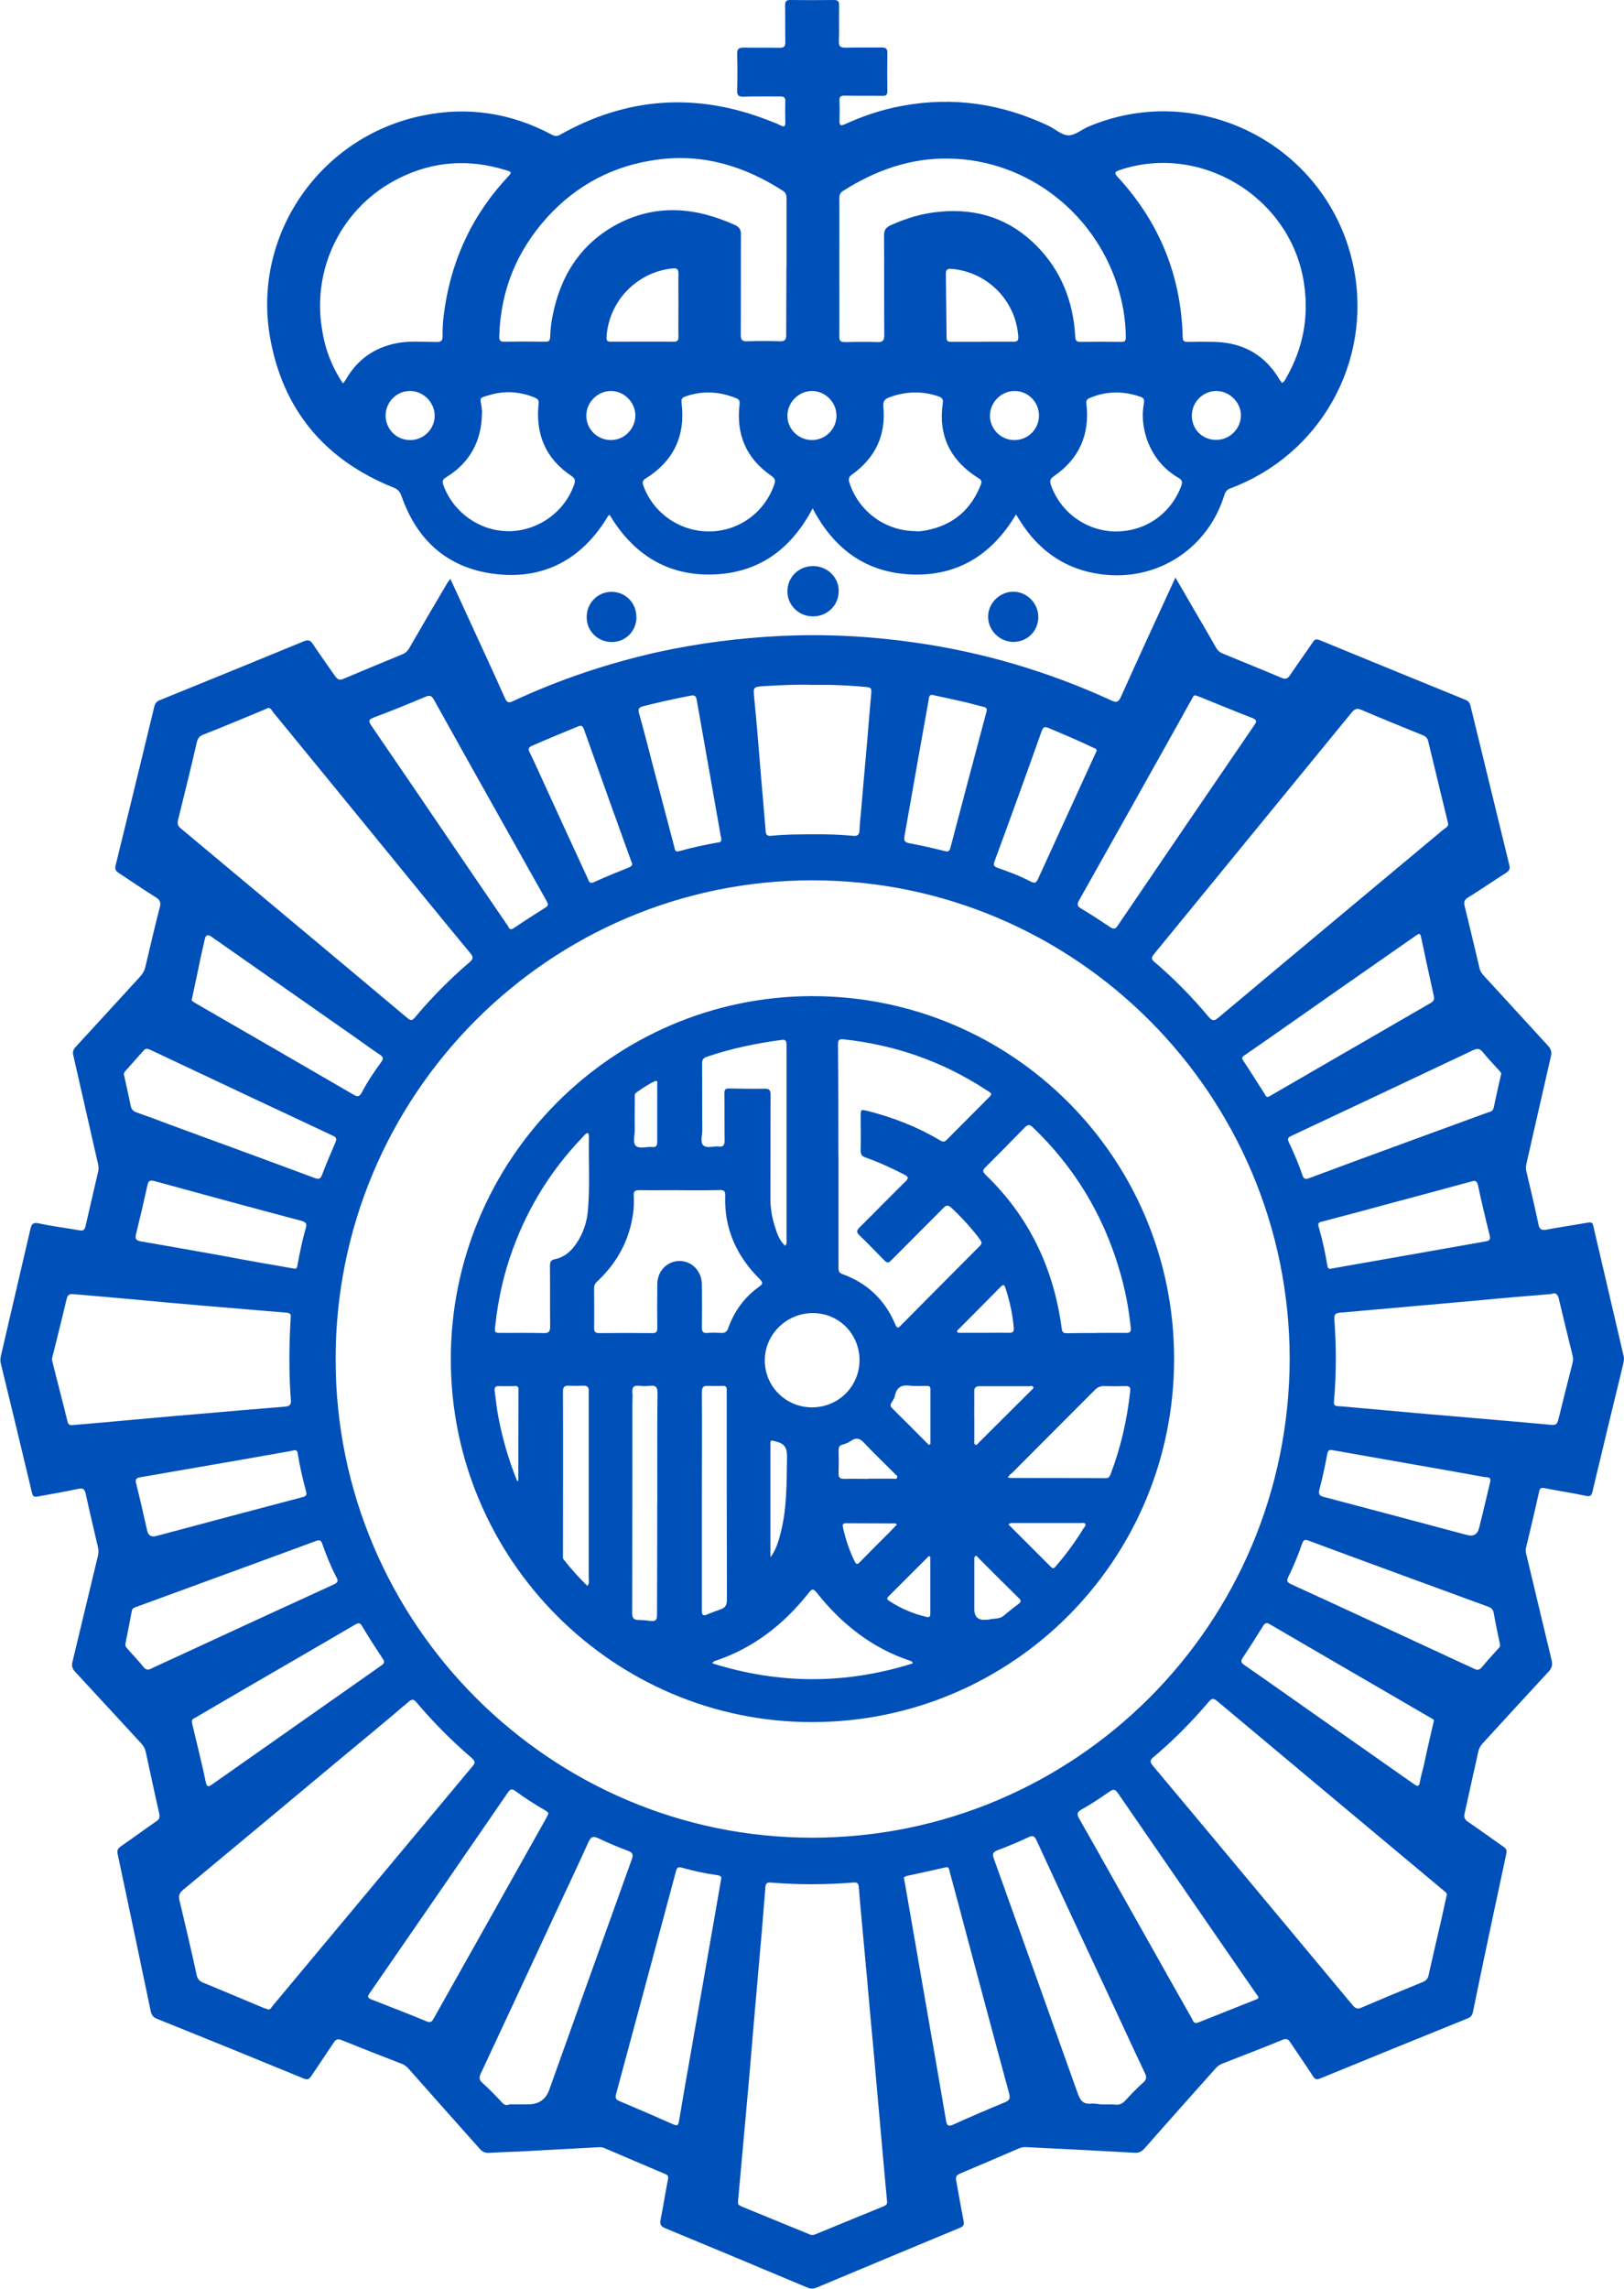 <?xml version="1.0" encoding="UTF-8"?> <svg xmlns="http://www.w3.org/2000/svg" viewBox="0 0 162.15 228.47"><defs><style>.f{fill:#0050b9;}</style></defs><g id="a"></g><g id="b"><g id="c"><g id="d"><g id="e"><g><path class="f" d="M44.94,57.73c.72,1.57,1.41,3.04,2.08,4.52,1.14,2.48,2.28,4.94,3.4,7.45,.2,.45,.4,.49,.81,.29,4.65-2.17,9.48-3.78,14.47-4.9,4.07-.89,8.16-1.41,12.32-1.61,4.43-.2,8.83,.02,13.24,.65,6.84,.96,13.42,2.91,19.7,5.79,.51,.25,.72,.18,.96-.36,1.7-3.78,3.44-7.56,5.17-11.32,.09-.18,.16-.34,.27-.58,.65,1.1,1.25,2.15,1.86,3.2,.74,1.25,1.48,2.53,2.19,3.78,.16,.29,.36,.47,.67,.6,1.95,.81,3.91,1.59,5.86,2.42,.42,.18,.63,.09,.87-.27,.74-1.1,1.52-2.17,2.26-3.27,.22-.34,.4-.34,.74-.2,4.83,1.99,9.66,3.96,14.49,5.93,.27,.11,.42,.25,.51,.56,1.3,5.32,2.59,10.62,3.89,15.95,.09,.36,0,.56-.31,.76-1.27,.81-2.53,1.68-3.82,2.48-.34,.2-.42,.42-.34,.81,.51,2.08,1.01,4.18,1.5,6.26,.07,.31,.25,.56,.47,.78,2.12,2.3,4.23,4.63,6.35,6.93,.34,.36,.4,.67,.29,1.12-.83,3.58-1.63,7.16-2.44,10.71-.04,.2-.07,.4-.02,.63,.42,1.79,.85,3.58,1.23,5.39,.11,.56,.38,.6,.85,.51,1.36-.25,2.73-.45,4.09-.69,.36-.07,.47,.02,.54,.36,1.01,4.32,2.01,8.63,3.02,12.95,.07,.27,.02,.54-.04,.81-1.03,4.23-2.06,8.48-3.06,12.7-.09,.4-.2,.56-.69,.45-1.34-.29-2.73-.49-4.07-.76-.36-.07-.51-.02-.58,.36-.42,1.9-.87,3.78-1.32,5.66-.04,.2,0,.38,.04,.56,.85,3.53,1.68,7.07,2.53,10.58,.11,.45,.04,.76-.27,1.12-2.21,2.39-4.41,4.79-6.6,7.18-.22,.25-.38,.51-.45,.85-.45,2.04-.92,4.09-1.36,6.13-.09,.38-.02,.63,.34,.87,1.19,.81,2.35,1.66,3.53,2.48,.27,.18,.36,.34,.29,.69-1.14,5.3-2.26,10.58-3.35,15.88-.07,.31-.25,.45-.49,.56-4.92,1.99-9.86,4-14.78,6.02-.36,.13-.51,.04-.69-.25-.74-1.14-1.52-2.26-2.28-3.4-.2-.31-.4-.36-.76-.22-1.97,.81-3.96,1.57-5.95,2.35-.31,.11-.56,.29-.78,.56-2.35,2.64-4.72,5.28-7.05,7.94-.29,.31-.56,.45-.98,.42-3.6-.2-7.18-.38-10.78-.56-.27-.02-.54,.02-.78,.13-1.97,.85-3.91,1.68-5.88,2.51-.36,.16-.45,.34-.38,.69,.25,1.34,.47,2.68,.74,4.03,.07,.38,0,.54-.36,.69-4.79,1.99-9.57,3.98-14.36,5.99-.29,.11-.54,.11-.83,0-4.74-1.99-9.48-3.98-14.25-5.95-.47-.2-.54-.42-.45-.87,.27-1.34,.47-2.68,.74-4.03,.04-.29-.04-.42-.29-.51-2.04-.87-4.07-1.72-6.08-2.59-.25-.11-.49-.09-.74-.07-2.59,.13-5.19,.29-7.78,.42-1.01,.04-1.99,.07-3,.13-.38,.02-.65-.11-.89-.38-2.37-2.66-4.74-5.32-7.09-7.98-.2-.22-.4-.4-.67-.51-2.01-.78-4.05-1.57-6.06-2.39-.36-.13-.54-.09-.76,.22-.74,1.12-1.5,2.24-2.24,3.35-.22,.34-.4,.42-.78,.27-4.88-2.01-9.77-4-14.67-5.97-.38-.16-.51-.38-.6-.74-1.1-5.23-2.19-10.49-3.31-15.72-.07-.36,.02-.51,.29-.72,1.21-.83,2.37-1.7,3.58-2.53,.31-.2,.36-.42,.29-.76-.47-2.04-.89-4.09-1.34-6.13-.07-.34-.22-.63-.47-.89-2.19-2.37-4.38-4.76-6.58-7.13-.29-.31-.38-.6-.27-1.03,.85-3.51,1.68-7.02,2.53-10.53,.07-.31,.09-.6,0-.92-.4-1.77-.83-3.51-1.21-5.28-.11-.47-.25-.63-.76-.51-1.34,.29-2.68,.51-4.03,.76-.34,.07-.49,.02-.58-.38-1.03-4.34-2.08-8.66-3.13-12.99-.04-.22-.02-.4,.02-.63,.98-4.23,1.97-8.45,2.95-12.68,.11-.51,.27-.72,.87-.58,1.34,.29,2.68,.45,4.03,.69,.38,.07,.51-.04,.6-.38,.42-1.83,.85-3.67,1.27-5.5,.11-.45-.04-.85-.13-1.25l-2.35-10.33c-.09-.36,0-.6,.25-.87,2.15-2.33,4.27-4.65,6.4-6.98,.27-.29,.45-.6,.54-.98,.47-1.99,.94-4,1.45-5.99,.13-.49-.02-.72-.4-.96-1.25-.78-2.48-1.63-3.71-2.44-.29-.18-.4-.36-.31-.74,1.3-5.3,2.59-10.58,3.87-15.88,.09-.34,.25-.51,.56-.63,4.79-1.95,9.57-3.89,14.34-5.86,.47-.2,.69-.11,.96,.31,.69,1.05,1.45,2.08,2.17,3.13,.25,.36,.45,.47,.87,.29,1.95-.83,3.89-1.63,5.86-2.44,.31-.13,.51-.31,.67-.58,1.27-2.21,2.57-4.43,3.87-6.62,.09-.11,.16-.18,.27-.38h0Zm83.83,77.93c-.02-26.37-21.38-47.78-47.66-47.78s-47.64,21.45-47.6,47.86c.02,26.33,21.45,47.75,47.64,47.71,26.15-.04,47.55-21.2,47.62-47.8h0Zm-55.07,84.08c-.09,.34,.13,.42,.38,.54,2.24,.92,4.47,1.83,6.71,2.75,.2,.09,.38,.11,.6,.02,2.28-.94,4.59-1.88,6.87-2.82,.22-.09,.34-.22,.31-.47-.09-.89-.16-1.79-.25-2.71-.25-2.84-.51-5.66-.76-8.5-.2-2.33-.4-4.67-.63-7-.25-2.86-.51-5.75-.78-8.61-.13-1.52-.29-3.02-.4-4.54-.04-.45-.2-.51-.6-.47-2.73,.22-5.46,.22-8.19,0-.42-.04-.51,.11-.54,.49-.11,1.48-.25,2.95-.36,4.43-.25,2.89-.51,5.77-.76,8.68-.25,2.86-.47,5.7-.74,8.57-.29,3.2-.58,6.42-.87,9.64h0ZM144.58,82.17s-.02-.09-.04-.16c-.65-2.68-1.3-5.37-1.95-8.05-.07-.31-.27-.47-.56-.58-2.04-.83-4.09-1.66-6.13-2.53-.42-.18-.63-.07-.92,.25-6.58,8.05-13.17,16.1-19.77,24.16-.27,.34-.27,.49,.07,.78,1.95,1.66,3.74,3.49,5.39,5.46,.36,.42,.56,.45,.98,.09,4.74-3.98,9.51-7.96,14.25-11.92,2.75-2.3,5.52-4.61,8.28-6.91,.22-.16,.47-.27,.4-.58h0Zm-117.78-11.5c-.13,.04-.25,.09-.38,.16-2.04,.85-4.07,1.7-6.13,2.51-.36,.13-.54,.36-.63,.72-.6,2.59-1.23,5.19-1.88,7.78-.09,.4-.02,.63,.29,.87,7.54,6.31,15.1,12.61,22.61,18.92,.34,.29,.49,.25,.76-.07,1.66-1.99,3.47-3.82,5.44-5.5,.4-.34,.38-.54,.07-.92-2.8-3.38-5.57-6.78-8.34-10.18-3.78-4.63-7.56-9.26-11.36-13.89-.11-.16-.2-.38-.45-.4h0Zm117.67,118.48c0-.22-.22-.31-.36-.45-7.52-6.29-15.05-12.57-22.57-18.88-.42-.36-.6-.25-.89,.11-1.68,1.97-3.49,3.8-5.46,5.46-.38,.31-.4,.49-.07,.89,6.67,7.96,13.31,15.95,19.95,23.91,.27,.31,.47,.4,.87,.22,2.04-.87,4.07-1.72,6.11-2.55,.38-.16,.54-.38,.6-.74,.4-1.81,.83-3.62,1.25-5.44,.18-.81,.36-1.66,.56-2.55h0Zm-117.72,11.45c.27,.02,.36-.22,.47-.36,6.64-7.96,13.31-15.95,19.95-23.91,.34-.38,.25-.56-.09-.85-1.97-1.7-3.8-3.53-5.48-5.52-.29-.36-.47-.36-.81-.07-2.21,1.88-4.45,3.74-6.69,5.59-5.28,4.41-10.53,8.79-15.81,13.17-.34,.29-.49,.54-.38,1.01,.6,2.53,1.19,5.03,1.74,7.56,.09,.36,.27,.54,.6,.69,2.04,.83,4.07,1.7,6.11,2.55,.11,.02,.25,.07,.38,.13h0Zm2.26-68.98c.07-.34,.02-.56-.4-.58-2.73-.22-5.48-.47-8.21-.69-2.42-.2-4.81-.42-7.22-.65-1.95-.18-3.91-.34-5.86-.51-.4-.04-.56,.07-.67,.49-.45,1.92-.94,3.85-1.41,5.75-.04,.13-.07,.31-.02,.45,.49,2.01,1.03,4,1.52,6.02,.07,.31,.22,.4,.54,.36,.96-.09,1.92-.16,2.86-.25,3.27-.29,6.53-.6,9.82-.87,2.84-.25,5.66-.49,8.5-.72,.45-.04,.63-.18,.58-.67-.2-2.68-.18-5.41-.02-8.12h0Zm125.86-2.44c-2.48,.2-4.85,.4-7.22,.63-4.61,.4-9.22,.83-13.84,1.23-.49,.04-.6,.18-.58,.65,.2,2.75,.2,5.5-.04,8.23-.02,.29,.04,.42,.36,.45,.54,.02,1.07,.09,1.61,.13,3.27,.29,6.55,.6,9.82,.87,3.31,.29,6.62,.56,9.93,.87,.45,.04,.56-.11,.67-.47,.47-1.9,.94-3.8,1.43-5.7,.07-.27,.07-.51,0-.78-.45-1.81-.89-3.62-1.32-5.44-.11-.56-.29-.89-.81-.67h0ZM50.89,210.07h1.9c1.03-.02,1.72-.51,2.06-1.48,2.73-7.67,5.48-15.32,8.23-22.97,.18-.49,.09-.69-.4-.87-.98-.36-1.97-.78-2.91-1.23-.51-.25-.76-.2-1.01,.36-1.41,3.11-2.89,6.2-4.32,9.3-2.15,4.61-4.29,9.24-6.44,13.82-.18,.4-.16,.65,.18,.94,.67,.6,1.3,1.25,1.92,1.92,.2,.22,.42,.38,.78,.2h0Zm59.14,0h0c.42,.02,.85-.02,1.27,.02,.47,.07,.78-.09,1.1-.45,.56-.6,1.14-1.21,1.74-1.74,.36-.31,.36-.58,.16-.98-1.21-2.55-2.39-5.12-3.58-7.67-2.42-5.17-4.83-10.33-7.22-15.52-.22-.47-.38-.54-.85-.31-.98,.47-2.01,.89-3.02,1.27-.47,.18-.58,.34-.4,.85,2.8,7.81,5.59,15.61,8.37,23.42,.27,.74,.56,1.14,1.39,1.03,.36-.02,.72,.07,1.05,.09h0Zm-29.08-141.71c-1.41-.04-3.02,.04-4.61,.13-1.16,.07-1.14,.09-1.03,1.23,.25,2.51,.45,5.01,.65,7.52,.16,1.92,.34,3.82,.49,5.75,.02,.34,.16,.47,.51,.45,.67-.07,1.34-.11,2.01-.13,2.08-.04,4.16-.07,6.22,.13,.47,.04,.6-.13,.63-.56,.02-.56,.07-1.12,.13-1.66,.22-2.46,.42-4.94,.65-7.4,.13-1.57,.25-3.13,.4-4.72,.02-.36-.07-.49-.45-.51-1.81-.18-3.62-.25-5.61-.22h0Zm44.69,130.98c-.07-.11-.16-.25-.25-.36-.98-1.43-1.97-2.84-2.95-4.27-3.6-5.23-7.2-10.45-10.8-15.68-.29-.42-.47-.47-.89-.16-.89,.63-1.81,1.23-2.77,1.77-.42,.25-.49,.42-.25,.87,2.26,3.96,4.47,7.94,6.71,11.9,1.52,2.71,3.06,5.44,4.59,8.14,.11,.22,.18,.51,.58,.36,1.9-.76,3.82-1.52,5.73-2.28,.16-.07,.31-.09,.31-.29Zm-70.88-18.27c-.02-.2-.2-.25-.31-.34-1.03-.6-2.04-1.23-3-1.95-.34-.22-.49-.2-.72,.13-4.61,6.71-9.22,13.4-13.84,20.09-.22,.34-.18,.45,.2,.6,1.83,.72,3.69,1.43,5.52,2.19,.34,.13,.49,.07,.67-.25,3.78-6.73,7.56-13.44,11.32-20.15,.04-.11,.09-.22,.16-.34h0Zm35.5,6.42c.04,.27,.07,.38,.09,.49,.83,4.76,1.66,9.53,2.48,14.29,.54,3.13,1.1,6.29,1.63,9.42,.09,.49,.2,.63,.72,.4,1.72-.78,3.44-1.52,5.19-2.24,.42-.18,.51-.36,.4-.83-1.39-5.1-2.75-10.22-4.12-15.34-.6-2.28-1.21-4.56-1.83-6.84-.07-.2-.02-.54-.45-.42-1.25,.29-2.51,.56-3.76,.83-.25,.07-.38,.13-.36,.25h0Zm-18.25,.04c.07-.22-.16-.31-.4-.34-1.19-.16-2.35-.42-3.49-.74-.4-.11-.54-.02-.63,.36-1.99,7.43-3.98,14.85-5.99,22.28-.09,.36,.02,.51,.34,.65,1.81,.76,3.6,1.54,5.39,2.33,.38,.16,.49,.11,.56-.29,.31-1.9,.65-3.78,.98-5.68,.83-4.72,1.66-9.46,2.48-14.18,.25-1.41,.49-2.84,.76-4.38h0Zm-17.29-97.27c-.04-.11-.11-.25-.18-.38-3.74-6.67-7.49-13.33-11.21-20.02-.22-.4-.4-.49-.83-.31-1.72,.72-3.44,1.43-5.19,2.08-.51,.2-.54,.34-.25,.78,2.66,3.89,5.32,7.78,7.96,11.68,1.88,2.77,3.76,5.52,5.66,8.3,.13,.2,.2,.54,.6,.27,1.07-.72,2.15-1.41,3.24-2.1,.04-.07,.18-.09,.18-.29Zm64.64-20.85c-.22,0-.25,.2-.34,.34-.4,.72-.81,1.43-1.21,2.17-3.35,5.99-6.69,11.97-10.06,17.94-.25,.45-.18,.63,.25,.87,.98,.58,1.92,1.21,2.86,1.83,.34,.22,.49,.18,.72-.13,4.54-6.69,9.1-13.38,13.67-20.06,.27-.38,.22-.51-.2-.69-1.79-.69-3.56-1.43-5.35-2.15-.11-.04-.22-.07-.34-.11h0Zm30.42,94.79c-.22-1.05-.45-2.1-.63-3.15-.07-.36-.22-.54-.54-.65-5.97-2.19-11.97-4.38-17.94-6.6-.34-.13-.51-.11-.65,.27-.4,1.16-.87,2.3-1.41,3.4-.18,.38-.04,.51,.29,.67,1.43,.65,2.86,1.32,4.29,1.97,4.65,2.15,9.3,4.29,13.96,6.46,.36,.18,.56,.16,.83-.16,.49-.6,1.03-1.19,1.57-1.79,.11-.11,.25-.22,.22-.42h0Zm-137.24-.16c-.09,.29,.09,.42,.2,.56,.51,.6,1.07,1.16,1.57,1.79,.27,.34,.49,.34,.83,.16,.83-.4,1.68-.78,2.51-1.16,5.21-2.42,10.42-4.81,15.63-7.2,.38-.18,.56-.29,.31-.74-.56-1.07-1.01-2.19-1.41-3.33-.13-.36-.25-.42-.63-.29-5.97,2.21-11.97,4.38-17.94,6.58-.2,.07-.4,.13-.45,.4-.2,1.1-.42,2.19-.63,3.24h0Zm137.33-56.74c.07-.2-.09-.34-.22-.47-.54-.6-1.1-1.19-1.61-1.81-.27-.34-.51-.38-.92-.2-6.06,2.86-12.12,5.73-18.18,8.57-.34,.16-.42,.29-.25,.65,.51,1.07,.98,2.17,1.36,3.29,.13,.42,.34,.4,.69,.27,1.5-.56,3-1.1,4.47-1.66,4.41-1.61,8.81-3.24,13.24-4.85,.27-.09,.6-.11,.69-.51,.22-1.07,.47-2.15,.72-3.27h0Zm-137.49,0c.22,1.03,.47,2.06,.67,3.09,.07,.34,.22,.51,.56,.65,1.1,.38,2.17,.78,3.24,1.19,4.88,1.79,9.73,3.56,14.58,5.37,.45,.16,.58,.07,.74-.36,.4-1.07,.87-2.12,1.32-3.2,.13-.31,.13-.49-.22-.65-6.11-2.86-12.19-5.73-18.3-8.61-.27-.11-.45-.13-.65,.11-.58,.67-1.19,1.32-1.77,1.99-.09,.11-.22,.25-.18,.42h0Zm6.78,64.55c.02,.18,.04,.29,.07,.4,.45,1.88,.92,3.76,1.32,5.66,.11,.51,.27,.47,.63,.22,5.64-3.96,11.27-7.92,16.91-11.88,.31-.22,.34-.38,.11-.69-.69-1.05-1.39-2.12-2.04-3.22-.18-.31-.31-.38-.67-.18-1.43,.85-2.89,1.68-4.34,2.53-3.85,2.24-7.72,4.47-11.56,6.73-.18,.11-.45,.16-.42,.42h0Zm124,0c.07-.18-.13-.27-.34-.38-5.35-3.11-10.71-6.22-16.04-9.33-.34-.2-.49-.11-.67,.18-.65,1.05-1.3,2.08-1.99,3.11-.27,.38-.22,.56,.16,.81,2.82,1.95,5.61,3.94,8.41,5.9,2.84,1.99,5.66,3.98,8.5,5.97,.36,.25,.49,.25,.58-.22,.09-.56,.27-1.12,.4-1.68,.29-1.41,.63-2.84,.98-4.36h0Zm-16.55-62.34c.09-.04,.18-.09,.29-.16,5.32-3.09,10.65-6.15,15.97-9.24,.29-.18,.36-.36,.29-.69-.42-1.88-.83-3.78-1.23-5.68-.13-.63-.16-.63-.69-.25-4.81,3.35-9.62,6.71-14.43,10.09-.83,.58-1.68,1.16-2.51,1.74-.2,.13-.38,.22-.18,.54,.76,1.14,1.48,2.3,2.21,3.44,.04,.11,.09,.2,.27,.2h0Zm-107.47-9.8c-.04,.13,.07,.25,.22,.34l.81,.47c5.03,2.91,10.09,5.82,15.12,8.75,.4,.22,.58,.25,.83-.2,.56-1.07,1.23-2.08,1.95-3.06,.25-.34,.2-.49-.13-.72-.81-.54-1.59-1.1-2.37-1.66-4.83-3.38-9.64-6.75-14.47-10.13-.36-.25-.56-.16-.65,.25-.13,.63-.29,1.23-.42,1.86-.27,1.32-.56,2.68-.87,4.12h0Zm113.71,26.95s.11-.02,.18-.04c5.12-.89,10.24-1.81,15.37-2.71,.36-.07,.42-.22,.34-.56-.4-1.66-.81-3.31-1.16-4.99-.11-.51-.29-.54-.74-.4-2.51,.69-5.03,1.36-7.56,2.04-2.39,.65-4.79,1.3-7.18,1.92-.27,.07-.56,.09-.45,.49,.38,1.32,.67,2.64,.89,3.98,.04,.18,.11,.29,.31,.27h0Zm-103.6-.04c.45,.13,.42-.2,.47-.42,.22-1.21,.47-2.42,.81-3.6,.13-.42,.04-.58-.4-.72-4.92-1.3-9.82-2.64-14.72-3.98-.45-.11-.6-.02-.69,.42-.36,1.63-.74,3.27-1.14,4.88-.11,.47,0,.63,.47,.72,2.75,.47,5.48,.96,8.23,1.45,2.33,.45,4.67,.85,6.98,1.25h0Zm119.55,21.23c.07-.45-.34-.36-.58-.4-2.3-.42-4.61-.83-6.91-1.23-2.75-.49-5.48-.96-8.23-1.45-.36-.07-.49,0-.56,.38-.22,1.19-.47,2.37-.78,3.53-.13,.51,.02,.65,.47,.76,4.76,1.25,9.53,2.53,14.29,3.8q.96,.25,1.19-.74c.38-1.5,.74-3.06,1.12-4.65h0Zm-119.48-3.06l-.34,.07c-1.66,.29-3.29,.58-4.94,.87-3.35,.58-6.69,1.16-10.04,1.74-.42,.07-.51,.22-.4,.65,.4,1.57,.74,3.13,1.1,4.7,.11,.47,.42,.65,.92,.51,4.85-1.3,9.71-2.59,14.56-3.87,.34-.09,.49-.18,.38-.58-.34-1.25-.63-2.51-.83-3.76-.02-.25-.11-.38-.4-.34h0Zm63.81-75.42c-.36-.04-.36,.2-.4,.45-.36,2.06-.74,4.12-1.1,6.17-.45,2.51-.87,4.99-1.32,7.47-.09,.45,.02,.63,.49,.72,1.19,.22,2.37,.49,3.53,.78,.34,.09,.47,.02,.56-.31,1.19-4.52,2.39-9.06,3.6-13.58,.09-.34,0-.45-.31-.51-.54-.13-1.07-.29-1.61-.42-1.14-.27-2.3-.51-3.44-.76h0Zm-21.11,14.36l-.07-.34c-.29-1.66-.58-3.29-.87-4.94-.51-2.86-1.01-5.75-1.52-8.61-.07-.34-.18-.47-.58-.4-1.59,.31-3.15,.65-4.72,1.05-.45,.11-.58,.25-.45,.74,.51,1.79,.96,3.6,1.43,5.39,.69,2.64,1.39,5.28,2.08,7.9,.07,.22,.04,.58,.49,.45,1.27-.36,2.57-.63,3.87-.87,.27,0,.36-.11,.34-.36h0Zm-8.9,2.51c-.02-.07-.04-.16-.09-.25-1.59-4.38-3.15-8.77-4.72-13.17-.13-.36-.25-.45-.63-.29-1.52,.63-3.04,1.25-4.56,1.92-.4,.18-.4,.36-.22,.69,.49,1.01,.94,2.01,1.41,3.04,1.45,3.18,2.91,6.35,4.38,9.53,.11,.25,.16,.56,.6,.36,1.16-.54,2.37-1.01,3.56-1.5,.11-.07,.27-.11,.27-.34h0Zm46.39-11.27c-.02-.25-.22-.27-.38-.34-1.48-.72-2.97-1.34-4.47-1.97-.4-.16-.51-.04-.65,.31-1.54,4.34-3.11,8.68-4.7,12.99-.13,.36-.11,.54,.29,.67,1.14,.4,2.28,.83,3.35,1.39,.38,.18,.51,.11,.69-.27,1.9-4.16,3.8-8.32,5.7-12.46,.04-.09,.11-.22,.16-.34h0Z"></path><path class="f" d="M101.43,51.38c-2.35,3.94-5.75,6.13-10.36,5.97-4.59-.16-7.81-2.55-9.93-6.6-2.15,4.07-5.37,6.46-9.98,6.6-4.59,.13-7.96-2.06-10.29-5.95-.2,.09-.25,.29-.36,.45-2.51,3.98-6.15,5.95-10.8,5.48-4.81-.49-8.03-3.22-9.62-7.81-.16-.47-.4-.69-.85-.87-6.78-2.73-10.96-7.69-12.26-14.87-1.86-10.29,4.97-20.17,15.25-22.25,4.5-.92,8.79-.25,12.84,1.9,.31,.18,.56,.2,.89,0,6.69-3.76,13.6-4.2,20.73-1.43,.4,.16,.83,.31,1.23,.51,.36,.18,.51,.16,.49-.31-.02-.69-.02-1.39,0-2.08,.02-.4-.16-.49-.51-.49-1.21,0-2.42-.02-3.65,.02-.51,.02-.67-.13-.65-.65,.04-1.19,.04-2.39,0-3.58-.02-.56,.18-.67,.69-.67,1.19,.02,2.39,0,3.58,.02,.4,0,.54-.13,.54-.54-.02-1.23,0-2.46-.02-3.69,0-.4,.11-.54,.51-.54,1.43,.02,2.89,.02,4.34,0,.4,0,.54,.11,.54,.51-.02,1.19,.02,2.39-.02,3.58-.02,.49,.11,.67,.65,.67,1.21-.04,2.42,0,3.65-.02,.4,0,.54,.13,.54,.54-.02,1.27-.02,2.55,0,3.8,0,.38-.11,.49-.49,.49-1.27-.02-2.55,0-3.8-.02-.38,0-.51,.11-.49,.49,.02,.65,.02,1.32,0,1.97-.02,.49,.09,.6,.56,.38,1.83-.83,3.76-1.48,5.75-1.83,5.05-.94,9.91-.2,14.54,1.99,.67,.31,1.32,.94,1.99,.96,.65,.02,1.32-.56,1.97-.85,11.3-4.81,24.2,2.06,26.55,14.16,1.81,9.33-3.35,18.56-12.3,21.92-.36,.13-.51,.31-.63,.67-1.57,5.14-6.33,8.43-11.7,7.98-3.8-.31-6.73-2.21-8.75-5.46-.09-.13-.16-.27-.25-.4-.02-.07-.04-.09-.13-.16h0Zm-22.9-24.69v-6.82c0-.31,0-.58-.34-.81-3.82-2.46-7.94-3.74-12.53-3.13-4.38,.58-8.07,2.51-11.05,5.79-3.02,3.35-4.63,7.29-4.76,11.83-.02,.42,.09,.58,.54,.56,1.34-.02,2.68-.02,4.05,0,.34,0,.47-.07,.49-.45,.02-.67,.09-1.34,.22-2.01,.76-4.03,2.77-7.27,6.42-9.24,3.94-2.1,7.92-1.72,11.85,.07,.42,.2,.56,.47,.56,.92-.02,3.33,0,6.67-.02,9.98,0,.49,.09,.72,.65,.69,1.07-.04,2.15-.04,3.22,0,.54,.02,.69-.16,.67-.67,0-2.19,.02-4.45,.02-6.71h0Zm49.47,11.54c.25-.13,.34-.36,.45-.56,1.68-2.95,2.26-6.08,1.74-9.44-1.3-8.5-10.24-14-18.41-11.25-.42,.16-.58,.25-.2,.67,4.18,4.52,6.35,9.86,6.51,16.01,0,.4,.16,.47,.51,.47,.89-.02,1.77-.02,2.66,0,2.86,.07,5.05,1.3,6.51,3.78,.07,.09,.16,.2,.22,.31h0Zm-93.76,.02c.09-.07,.11-.09,.13-.11,.04-.09,.09-.16,.16-.25,1.12-1.97,2.82-3.18,5.03-3.62,1.32-.27,2.68-.13,4.03-.13,.45,0,.6-.11,.6-.58-.02-1.03,.09-2.04,.25-3.04,.78-4.92,2.86-9.22,6.26-12.86,.42-.45,.42-.49-.18-.67-3.67-1.14-7.25-.92-10.69,.81-5.64,2.8-8.72,8.92-7.67,15.12,.29,1.9,.96,3.69,2.08,5.35h0Zm49.56-11.61c0,2.3,.02,4.61,0,6.93,0,.47,.13,.58,.58,.58,1.07-.02,2.15-.04,3.22,0,.58,.02,.69-.18,.69-.72-.02-3.31,0-6.62-.02-9.93,0-.54,.18-.78,.65-1.01,1.59-.72,3.22-1.21,4.97-1.36,3.74-.34,6.96,.74,9.6,3.4,2.48,2.51,3.67,5.57,3.87,9.06,.02,.38,.09,.54,.51,.54,1.36-.02,2.73-.02,4.09,0,.36,0,.45-.11,.45-.47-.02-1.48-.22-2.91-.6-4.32-2.1-7.85-9.13-13.4-17.07-13.51-3.87-.07-7.36,1.19-10.58,3.24-.31,.2-.36,.45-.36,.78,.02,2.24,0,4.5,0,6.78h0Zm7.65,26.39c.34,.04,.74-.04,1.14-.11,2.62-.54,4.38-2.06,5.35-4.56,.11-.31,.04-.47-.25-.63-2.75-1.72-4.03-4.18-3.56-7.45,.07-.4-.04-.58-.45-.72-1.66-.56-3.27-.49-4.9,.11-.47,.18-.63,.4-.58,.94,.27,2.84-.81,5.1-3.11,6.75-.36,.25-.4,.47-.27,.85,.92,2.84,3.58,4.81,6.62,4.81h0Zm-20.67,.02c2.97,0,5.57-1.88,6.53-4.7,.13-.38,.09-.58-.29-.85-2.51-1.72-3.53-4.12-3.18-7.11,.04-.36-.02-.51-.36-.65-1.68-.67-3.35-.76-5.05-.16-.31,.11-.42,.22-.38,.63,.4,3.27-.76,5.79-3.56,7.54-.36,.22-.36,.4-.25,.74,.98,2.71,3.6,4.56,6.53,4.56h0Zm40.66,0c2.95,0,5.48-1.77,6.51-4.56,.13-.38,.09-.56-.27-.78-1.54-.89-2.59-2.21-3.18-3.89-.38-1.14-.51-2.33-.29-3.53,.04-.29,.07-.54-.31-.67-1.7-.6-3.38-.6-5.05,.09-.27,.11-.42,.22-.38,.58,.36,3.06-.69,5.5-3.27,7.27-.36,.25-.4,.47-.27,.85,.96,2.77,3.58,4.63,6.51,4.65h0Zm-60.7-.02c2.97,0,5.66-1.92,6.6-4.7,.11-.36,.09-.56-.27-.81-2.59-1.72-3.62-4.18-3.29-7.22,.04-.36-.09-.47-.36-.6-1.45-.6-2.95-.72-4.45-.29-1.25,.36-1.01,.22-.87,1.36,.02,.18,.04,.34,.02,.51-.04,2.77-1.21,4.92-3.58,6.37-.36,.22-.4,.4-.27,.78,.98,2.71,3.62,4.59,6.46,4.59h0Zm47.35-18.92h3.11c.36,0,.49-.09,.47-.49-.22-3.6-3.09-6.49-6.67-6.78-.45-.04-.56,.11-.56,.54,.02,2.1,.04,4.18,.07,6.29,0,.36,.11,.47,.47,.45h3.11Zm-30.35-3.62c0-1.03-.02-2.08,0-3.11,.02-.49-.13-.65-.63-.58-3.56,.38-6.33,3.29-6.55,6.84-.02,.36,.07,.47,.42,.47,2.1,0,4.18-.02,6.29,0,.36,0,.47-.11,.47-.47-.02-1.03,0-2.1,0-3.15h0Zm51.26,11c0,1.39,1.07,2.44,2.46,2.42,1.32,0,2.42-1.1,2.44-2.42,.02-1.32-1.14-2.46-2.46-2.46s-2.44,1.1-2.44,2.46h0Zm-78.04,2.44c1.36,0,2.46-1.12,2.44-2.46-.02-1.32-1.12-2.42-2.44-2.44-1.34-.02-2.46,1.1-2.46,2.46,.02,1.36,1.07,2.44,2.46,2.44h0Zm20.04,0c1.34,0,2.44-1.12,2.44-2.48-.02-1.32-1.14-2.42-2.44-2.42s-2.46,1.1-2.46,2.46,1.1,2.44,2.46,2.44h0Zm42.74-2.44c0-1.36-1.1-2.46-2.44-2.46s-2.46,1.14-2.46,2.48c.02,1.34,1.1,2.42,2.44,2.42,1.36,0,2.44-1.07,2.46-2.44h0Zm-22.68,2.44c1.36,0,2.46-1.1,2.46-2.44s-1.12-2.46-2.46-2.46c-1.32,.02-2.42,1.12-2.44,2.44-.02,1.34,1.07,2.44,2.44,2.46h0Z"></path><path class="f" d="M83.74,59c0,1.41-1.1,2.51-2.53,2.53-1.45,.02-2.59-1.1-2.59-2.51s1.14-2.51,2.55-2.51c1.43,0,2.57,1.1,2.57,2.48h0Z"></path><path class="f" d="M101.19,64.08c-1.36,0-2.51-1.12-2.53-2.48s1.12-2.51,2.48-2.53c1.39-.02,2.53,1.14,2.53,2.53,0,1.39-1.1,2.48-2.48,2.48h0Z"></path><path class="f" d="M63.55,61.58c0,1.41-1.07,2.51-2.46,2.51s-2.51-1.07-2.51-2.46c-.02-1.43,1.1-2.55,2.48-2.55,1.39,0,2.48,1.1,2.48,2.51Z"></path><path class="f" d="M81.13,171.91c-19.86,.04-36.1-16.22-36.12-36.19-.02-19.95,16.15-36.23,36.03-36.28,20.02-.02,36.19,16.15,36.19,36.21s-16.13,36.23-36.1,36.26h0Zm2.59-56.48v11.03c0,.31-.02,.58,.38,.72,2.51,.92,4.27,2.59,5.3,5.05,.16,.38,.29,.36,.54,.09,2.62-2.64,5.23-5.28,7.85-7.9,.25-.22,.27-.4,.07-.67-.85-1.14-1.81-2.19-2.86-3.18-.34-.31-.54-.27-.83,.04-1.72,1.74-3.44,3.44-5.17,5.19-.27,.29-.42,.31-.72,0-.81-.83-1.61-1.66-2.44-2.46-.31-.29-.36-.47-.02-.81,1.54-1.52,3.06-3.09,4.61-4.61,.31-.31,.27-.45-.11-.65-1.27-.65-2.55-1.25-3.89-1.72-.4-.13-.51-.34-.49-.74,.02-1.12,0-2.24,0-3.35,0-.74,0-.72,.69-.56,2.55,.65,4.97,1.59,7.22,2.93,.22,.13,.4,.22,.65-.02,1.43-1.45,2.89-2.89,4.32-4.34,.18-.18,.22-.31-.02-.45-.11-.07-.22-.16-.34-.22-4.34-2.84-9.1-4.5-14.25-5.05-.54-.07-.54,.2-.54,.6,.04,3.71,.04,7.4,.04,11.07h0Zm-15.88,3.38c-1.34,0-2.68,.02-4.05,0-.4,0-.54,.13-.51,.54,.02,.6,.02,1.19-.07,1.79-.38,2.71-1.61,4.94-3.6,6.8-.2,.18-.29,.38-.29,.65,0,1.32,.02,2.66,0,3.98,0,.4,.13,.51,.54,.51,1.74-.02,3.51-.02,5.26,0,.42,0,.51-.13,.51-.54-.02-1.45-.02-2.93,0-4.38,.02-1.3,1.01-2.3,2.26-2.28,1.23,.02,2.17,1.03,2.19,2.35,.02,1.43,.02,2.84,0,4.27,0,.47,.13,.6,.58,.56s.89-.02,1.32,0c.4,.02,.6-.09,.74-.51,.6-1.66,1.61-3.06,3.06-4.09,.4-.29,.42-.42,.07-.78-2.3-2.28-3.56-5.03-3.44-8.32,.02-.42-.11-.58-.54-.56-1.32,.04-2.68,.02-4.03,.02h0Zm41.62,14.25c.98,0,1.97-.02,2.95,0,.38,0,.54-.07,.49-.51-.2-2.04-.6-4.03-1.19-5.97-1.63-5.44-4.5-10.13-8.59-14.05-.31-.29-.47-.29-.78,0-1.32,1.36-2.64,2.68-3.98,4.03-.29,.29-.22,.42,.02,.69,4.38,4.2,6.84,9.39,7.63,15.39,.04,.36,.18,.45,.51,.45,.96-.02,1.95-.02,2.93-.02h0Zm-50.79-19.95c-.22,.04-.34,.25-.47,.38-3.11,3.22-5.44,6.96-6.98,11.16-.92,2.48-1.48,5.03-1.77,7.67-.09,.74-.07,.74,.67,.74,1.39,0,2.77-.02,4.16,.02,.51,.02,.65-.16,.65-.67-.02-1.99,0-4-.02-5.99,0-.38,.04-.63,.49-.72,.92-.18,1.59-.76,2.1-1.5,.74-1.05,1.12-2.24,1.21-3.49,.2-2.42,.04-4.83,.09-7.27-.02-.13,0-.27-.13-.34h0Zm32.48,52.94c-.07-.18-.16-.22-.25-.25-3.82-1.27-6.84-3.65-9.33-6.78-.36-.45-.49-.45-.83,0-2.48,3.13-5.5,5.5-9.33,6.78-.11,.04-.22,.07-.27,.25,6.67,2.1,13.31,2.1,20,0h0Zm-12.75-41.69c.2-.22,.13-.47,.13-.69v-19.28c0-.34,.02-.65-.49-.58-2.53,.34-5.03,.85-7.45,1.68-.38,.13-.49,.29-.49,.69,.02,2.21,0,4.43,.02,6.64,0,.51-.22,1.19,.09,1.5,.36,.36,1.03,.07,1.54,.13,.51,.07,.6-.18,.6-.63-.02-1.57,0-3.11-.02-4.67,0-.38,.11-.51,.49-.49,1.16,.02,2.3,.04,3.47,.02,.49-.02,.65,.11,.65,.63-.02,3.44,0,6.89-.02,10.33,0,1.01,.18,1.99,.49,2.93,.2,.65,.45,1.3,.98,1.79h0Zm2.68,16.13c2.62,0,4.7-2.06,4.74-4.65,.02-2.66-2.04-4.76-4.67-4.76s-4.81,2.15-4.79,4.76c.02,2.57,2.1,4.65,4.72,4.65h0Zm19.53,6.98c.16,.04,.2,.07,.25,.07,3.18,0,6.35,0,9.53,.02,.29,0,.4-.13,.49-.38,1.03-2.68,1.66-5.48,1.97-8.32,.04-.4-.11-.51-.47-.49-.72,.02-1.43,.02-2.12,0-.4-.02-.67,.11-.96,.4-2.73,2.75-5.5,5.5-8.23,8.25-.16,.11-.29,.25-.45,.45h0Zm-34.98,2.66c0-3.69-.02-7.38,.02-11.07,0-.6-.18-.78-.76-.72-.34,.04-.69,.04-1.03,0-.54-.07-.78,.11-.72,.69,.04,.36,0,.74,0,1.1,0,6.96,0,13.91-.02,20.87,0,.54,.16,.72,.67,.72,.38,0,.76,.04,1.14,.09,.54,.07,.69-.11,.67-.65,.02-3.67,.02-7.36,.02-11.03h0Zm4.45-.29v10.96c0,.4,.11,.54,.49,.38,.45-.18,.89-.36,1.34-.51,.47-.16,.67-.4,.67-.96-.02-6.87-.02-13.73-.02-20.62v-.34c.02-.29-.11-.42-.4-.4-.47,0-.96,.02-1.43,0-.51-.04-.65,.13-.65,.65,.02,3.6,0,7.22,0,10.85h0Zm-11.43,8.48c.22-.27,.13-.54,.13-.78v-18.63c.04-.4-.11-.6-.56-.58-.47,.02-.96,.02-1.43,0-.47-.02-.58,.16-.58,.6,.02,5.41,0,10.85,0,16.26,0,.18-.04,.36,.07,.49,.74,.94,1.52,1.81,2.37,2.64h0Zm38.63-16.95v2.42c0,.16-.04,.36,.09,.42,.18,.09,.27-.11,.36-.2,1.74-1.74,3.49-3.47,5.23-5.21,.09-.09,.25-.18,.22-.31-.07-.2-.27-.11-.4-.11h-4.97c-.4,0-.54,.16-.54,.54,.02,.81,0,1.63,0,2.46h0Zm3.4,10.8c1.43,1.43,2.84,2.84,4.25,4.25,.29,.29,.4,.02,.54-.13,1.01-1.16,1.9-2.39,2.71-3.71,.09-.13,.27-.29,.18-.45s-.31-.09-.47-.09h-6.62c-.18,0-.36-.04-.58,.13h0Zm-3.4,6.33h0v2.12c0,.78,.38,1.14,1.14,1.07,.11,0,.25,0,.34-.02,.47-.13,1.01-.02,1.43-.36,.49-.4,.98-.81,1.5-1.19,.27-.2,.29-.34,.04-.58-1.36-1.34-2.71-2.68-4.05-4.03-.09-.09-.16-.27-.31-.16-.07,.04-.09,.2-.09,.31v2.82h0Zm-10.58-10.89h2.48c.13,0,.34,.07,.4-.11s-.13-.27-.22-.36c-1.01-1.03-2.06-2.01-3.04-3.06-.45-.49-.83-.63-1.39-.22-.22,.16-.51,.27-.78,.34-.36,.09-.42,.29-.42,.63,.02,.74,.02,1.5,0,2.24-.02,.45,.16,.56,.58,.56,.78-.02,1.59,0,2.39,0h0Zm-9.75,7.83c.56-.78,.81-1.66,1.03-2.55,.6-2.44,.56-4.92,.6-7.4,.02-.85-.16-1.34-1.03-1.57-.63-.16-.63-.25-.63,.45v10.62c0,.13,.02,.29,.02,.45h0Zm21.38-22.39c.81,0,1.61-.02,2.42,0,.38,0,.49-.09,.47-.49-.11-1.36-.4-2.68-.83-3.98-.11-.36-.22-.38-.49-.11-1.36,1.39-2.75,2.77-4.14,4.18-.09,.09-.25,.18-.18,.31s.25,.07,.36,.09h2.39Zm-5.59,11.18s.11-.04,.16-.07v-5.5c0-.31-.2-.31-.42-.31-.54,0-1.07,.04-1.61-.02-.83-.11-1.34,.13-1.52,1.01-.04,.25-.22,.49-.36,.72-.11,.18-.09,.31,.04,.47,1.25,1.23,2.48,2.48,3.71,3.71h0Zm.16,11.18l-.16-.07-4.03,4.03c-.29,.29,0,.38,.18,.51,1.1,.72,2.3,1.21,3.58,1.52,.38,.09,.42-.04,.42-.36v-5.64h0Zm-41.24-7.54l.09-.09c0-3.04,.02-6.06,.02-9.1,0-.27-.13-.34-.36-.31-.51,0-1.03,.02-1.57,0-.36-.02-.49,.11-.45,.47,.11,.85,.2,1.72,.36,2.57,.42,2.19,1.03,4.34,1.9,6.46h0Zm13.96-36.7v-2.89c0-.16,.09-.49-.25-.34-.67,.31-1.27,.72-1.86,1.14-.18,.13-.13,.36-.13,.54,0,1.05-.02,2.12,0,3.18,0,.54-.22,1.25,.09,1.57,.38,.36,1.1,.07,1.66,.13,.38,.04,.49-.13,.49-.49,0-.96,0-1.9,0-2.84h0Zm23.93,41.02c-.09-.07-.11-.11-.13-.11-1.66,0-3.31-.02-4.97-.02-.4,0-.31,.27-.27,.47,.25,1.14,.63,2.26,1.14,3.31,.18,.38,.31,.34,.56,.07,.96-.98,1.92-1.95,2.89-2.91,.27-.27,.51-.54,.78-.81h0Z"></path></g></g></g></g></g></svg> 